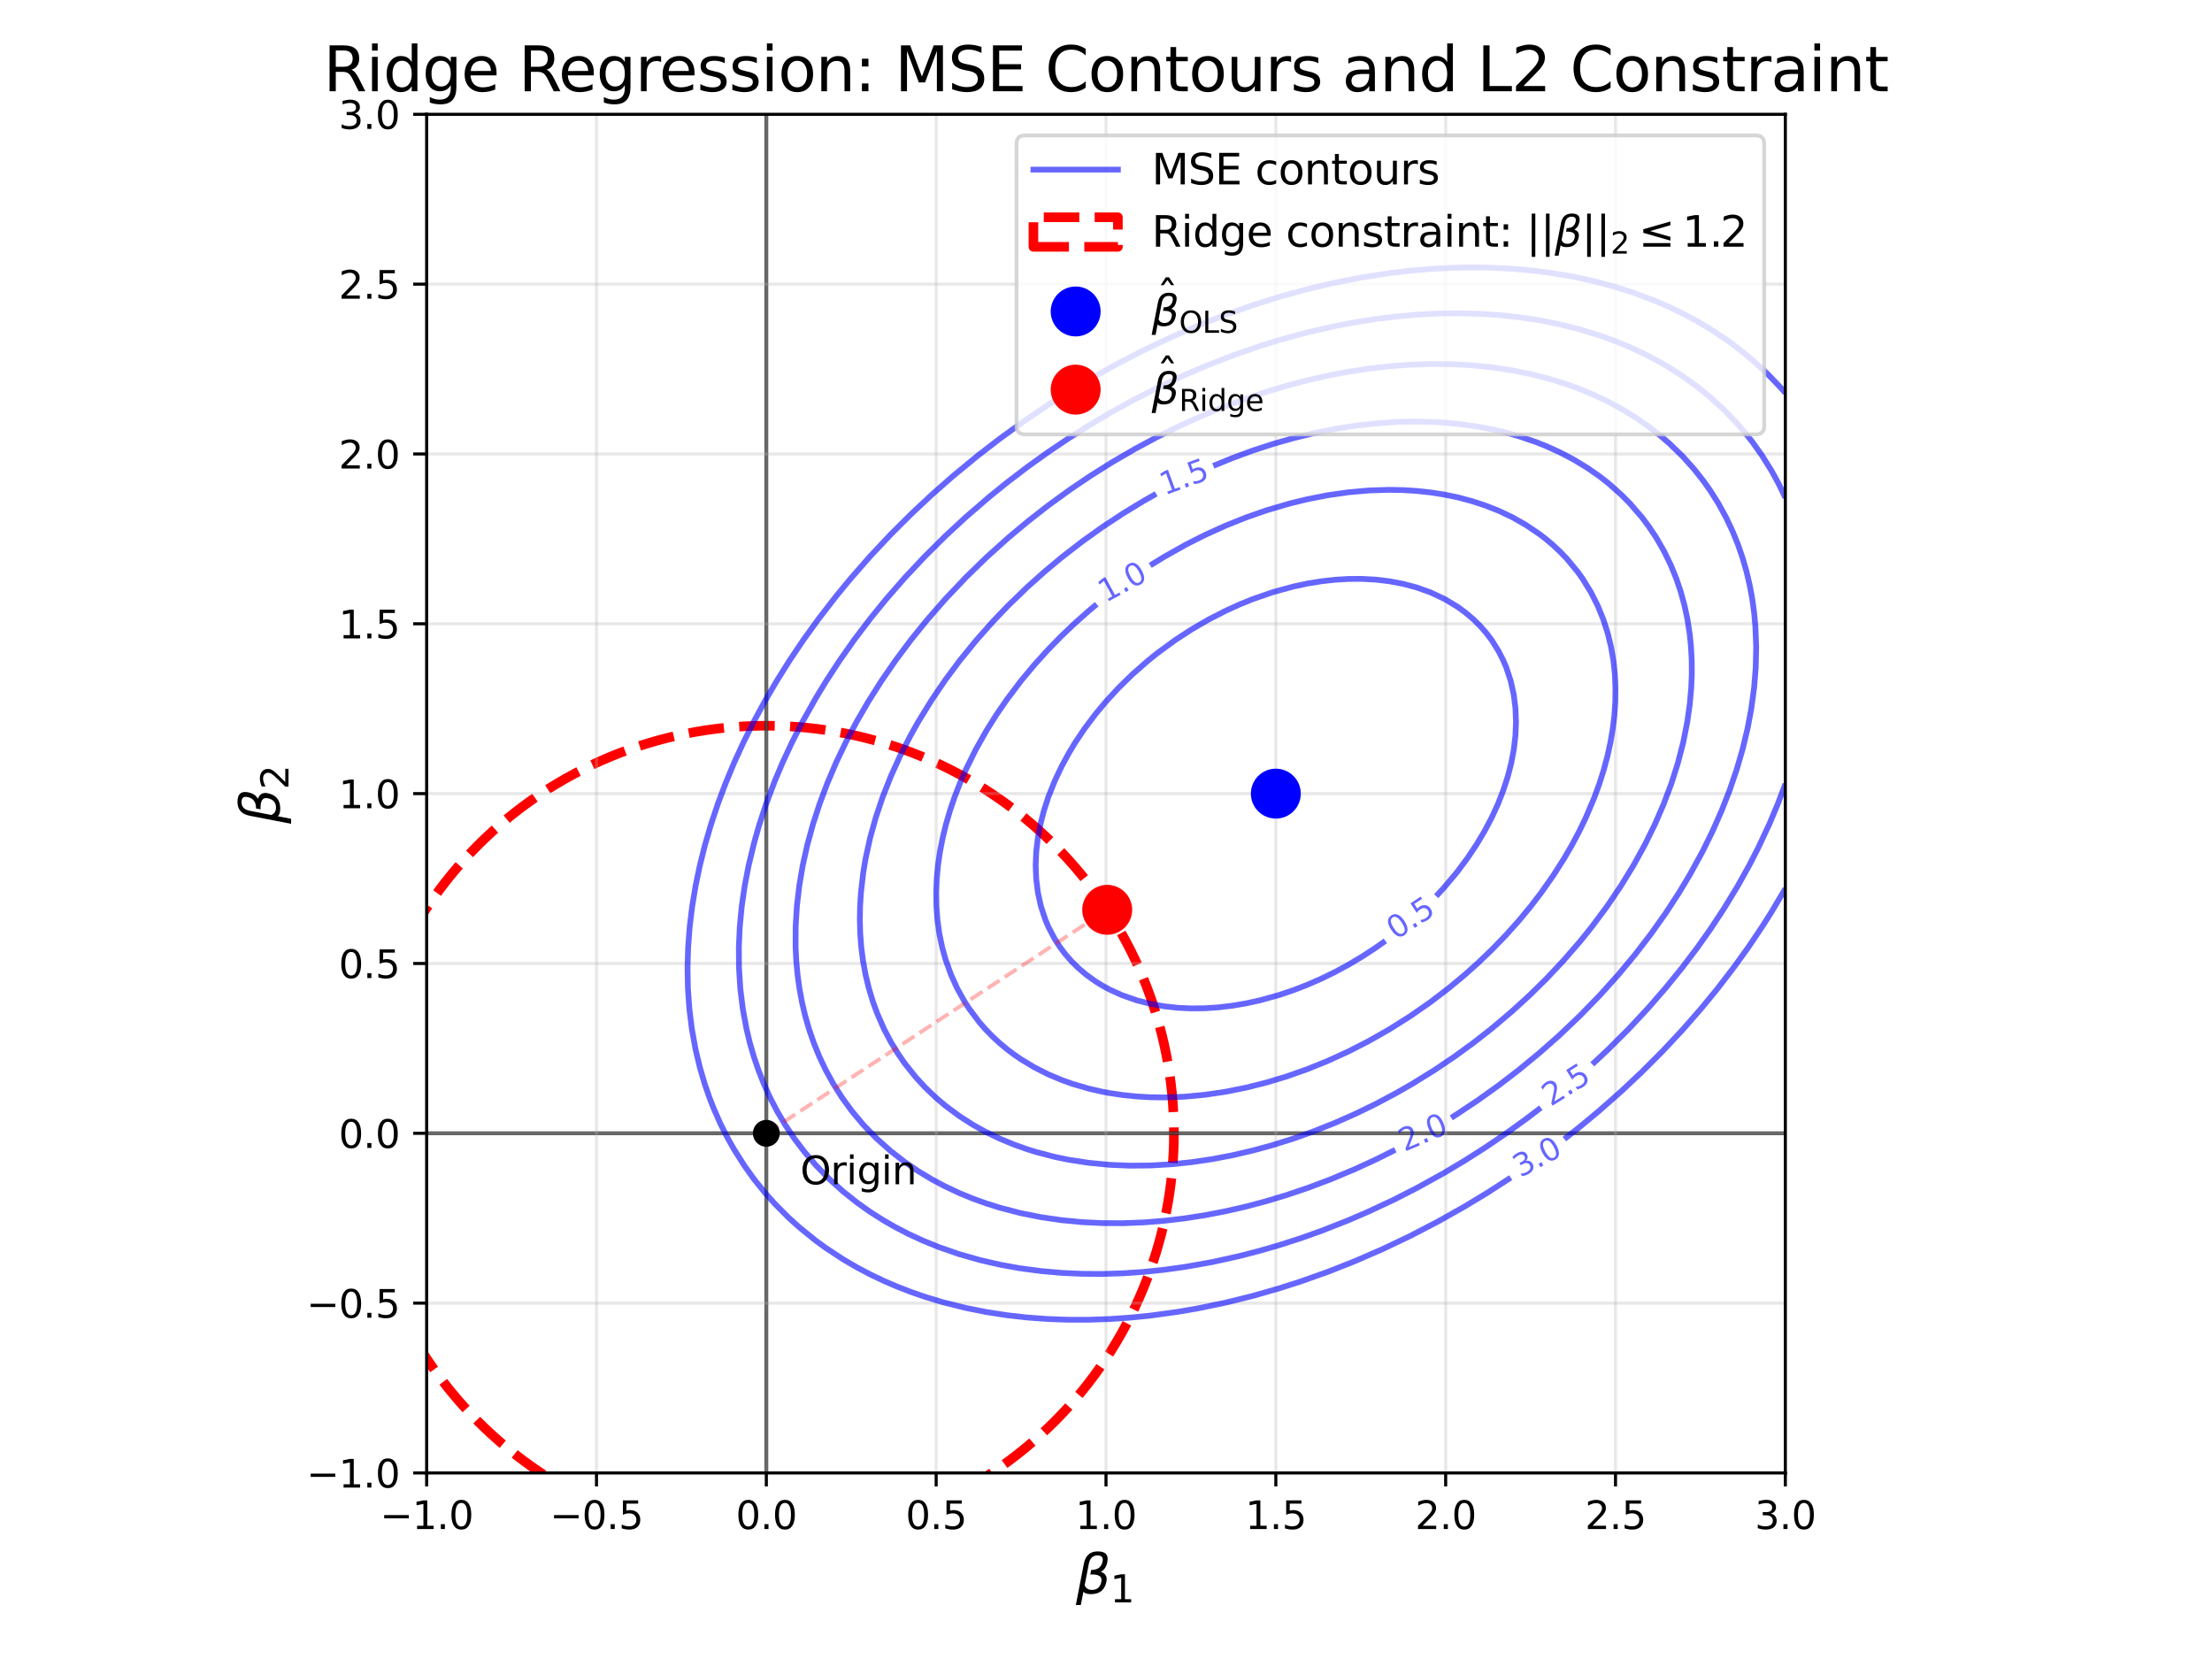 <?xml version="1.0" encoding="utf-8" standalone="no"?>
<!DOCTYPE svg PUBLIC "-//W3C//DTD SVG 1.1//EN"
  "http://www.w3.org/Graphics/SVG/1.1/DTD/svg11.dtd">
<svg xmlns:xlink="http://www.w3.org/1999/xlink" width="576pt" height="432pt" viewBox="0 0 576 432" xmlns="http://www.w3.org/2000/svg" version="1.1">
 <defs>
  <style type="text/css">*{stroke-linejoin: round; stroke-linecap: butt}</style>
 </defs>
 <g id="figure_1">
  <g id="patch_1">
   <path d="M 0 432 
L 576 432 
L 576 0 
L 0 0 
z
" style="fill: #ffffff"/>
  </g>
  <g id="axes_1">
   <g id="patch_2">
    <path d="M 111.1 383.56 
L 464.9 383.56 
L 464.9 29.76 
L 111.1 29.76 
z
" style="fill: #ffffff"/>
   </g>
   <g id="patch_3">
    <path d="M 199.55 401.25 
C 227.699 401.25 254.698 390.066 274.602 370.162 
C 294.506 350.258 305.69 323.259 305.69 295.11 
C 305.69 266.961 294.506 239.962 274.602 220.058 
C 254.698 200.154 227.699 188.97 199.55 188.97 
C 171.401 188.97 144.402 200.154 124.498 220.058 
C 104.594 239.962 93.41 266.961 93.41 295.11 
C 93.41 323.259 104.594 350.258 124.498 370.162 
C 144.402 390.066 171.401 401.25 199.55 401.25 
L 199.55 401.25 
z
" clip-path="url(#pae18992186)" style="fill: none; stroke-dasharray: 9.25,4; stroke-dashoffset: 0; stroke: #ff0000; stroke-width: 2.5; stroke-linejoin: miter"/>
   </g>
   <g id="line2d_1">
    <path d="M 111.1 295.11 
L 464.9 295.11 
" clip-path="url(#pae18992186)" style="fill: none; stroke: #000000; stroke-opacity: 0.7; stroke-linecap: square"/>
   </g>
   <g id="line2d_2">
    <path d="M 199.55 383.56 
L 199.55 29.76 
" clip-path="url(#pae18992186)" style="fill: none; stroke: #000000; stroke-opacity: 0.7; stroke-linecap: square"/>
   </g>
   <g id="matplotlib.axis_1">
    <g id="xtick_1">
     <g id="line2d_3">
      <path d="M 111.1 383.56 
L 111.1 29.76 
" clip-path="url(#pae18992186)" style="fill: none; stroke: #b0b0b0; stroke-opacity: 0.3; stroke-width: 0.8; stroke-linecap: square"/>
     </g>
     <g id="line2d_4">
      <defs>
       <path id="m8211a4b782" d="M 0 0 
L 0 3.5 
" style="stroke: #000000; stroke-width: 0.8"/>
      </defs>
      <g>
       <use xlink:href="#m8211a4b782" x="111.1" y="383.56" style="stroke: #000000; stroke-width: 0.8"/>
      </g>
     </g>
     <g id="text_1">
      <!-- −1.0 -->
      <g transform="translate(98.959 398.158) scale(0.1 -0.1)">
       <defs>
        <path id="DejaVuSans-2212" d="M 678 2272 
L 4684 2272 
L 4684 1741 
L 678 1741 
L 678 2272 
z
" transform="scale(0.016)"/>
        <path id="DejaVuSans-31" d="M 794 531 
L 1825 531 
L 1825 4091 
L 703 3866 
L 703 4441 
L 1819 4666 
L 2450 4666 
L 2450 531 
L 3481 531 
L 3481 0 
L 794 0 
L 794 531 
z
" transform="scale(0.016)"/>
        <path id="DejaVuSans-2e" d="M 684 794 
L 1344 794 
L 1344 0 
L 684 0 
L 684 794 
z
" transform="scale(0.016)"/>
        <path id="DejaVuSans-30" d="M 2034 4250 
Q 1547 4250 1301 3770 
Q 1056 3291 1056 2328 
Q 1056 1369 1301 889 
Q 1547 409 2034 409 
Q 2525 409 2770 889 
Q 3016 1369 3016 2328 
Q 3016 3291 2770 3770 
Q 2525 4250 2034 4250 
z
M 2034 4750 
Q 2819 4750 3233 4129 
Q 3647 3509 3647 2328 
Q 3647 1150 3233 529 
Q 2819 -91 2034 -91 
Q 1250 -91 836 529 
Q 422 1150 422 2328 
Q 422 3509 836 4129 
Q 1250 4750 2034 4750 
z
" transform="scale(0.016)"/>
       </defs>
       <use xlink:href="#DejaVuSans-2212"/>
       <use xlink:href="#DejaVuSans-31" x="83.789"/>
       <use xlink:href="#DejaVuSans-2e" x="147.412"/>
       <use xlink:href="#DejaVuSans-30" x="179.199"/>
      </g>
     </g>
    </g>
    <g id="xtick_2">
     <g id="line2d_5">
      <path d="M 155.325 383.56 
L 155.325 29.76 
" clip-path="url(#pae18992186)" style="fill: none; stroke: #b0b0b0; stroke-opacity: 0.3; stroke-width: 0.8; stroke-linecap: square"/>
     </g>
     <g id="line2d_6">
      <g>
       <use xlink:href="#m8211a4b782" x="155.325" y="383.56" style="stroke: #000000; stroke-width: 0.8"/>
      </g>
     </g>
     <g id="text_2">
      <!-- −0.5 -->
      <g transform="translate(143.184 398.158) scale(0.1 -0.1)">
       <defs>
        <path id="DejaVuSans-35" d="M 691 4666 
L 3169 4666 
L 3169 4134 
L 1269 4134 
L 1269 2991 
Q 1406 3038 1543 3061 
Q 1681 3084 1819 3084 
Q 2600 3084 3056 2656 
Q 3513 2228 3513 1497 
Q 3513 744 3044 326 
Q 2575 -91 1722 -91 
Q 1428 -91 1123 -41 
Q 819 9 494 109 
L 494 744 
Q 775 591 1075 516 
Q 1375 441 1709 441 
Q 2250 441 2565 725 
Q 2881 1009 2881 1497 
Q 2881 1984 2565 2268 
Q 2250 2553 1709 2553 
Q 1456 2553 1204 2497 
Q 953 2441 691 2322 
L 691 4666 
z
" transform="scale(0.016)"/>
       </defs>
       <use xlink:href="#DejaVuSans-2212"/>
       <use xlink:href="#DejaVuSans-30" x="83.789"/>
       <use xlink:href="#DejaVuSans-2e" x="147.412"/>
       <use xlink:href="#DejaVuSans-35" x="179.199"/>
      </g>
     </g>
    </g>
    <g id="xtick_3">
     <g id="line2d_7">
      <path d="M 199.55 383.56 
L 199.55 29.76 
" clip-path="url(#pae18992186)" style="fill: none; stroke: #b0b0b0; stroke-opacity: 0.3; stroke-width: 0.8; stroke-linecap: square"/>
     </g>
     <g id="line2d_8">
      <g>
       <use xlink:href="#m8211a4b782" x="199.55" y="383.56" style="stroke: #000000; stroke-width: 0.8"/>
      </g>
     </g>
     <g id="text_3">
      <!-- 0.0 -->
      <g transform="translate(191.598 398.158) scale(0.1 -0.1)">
       <use xlink:href="#DejaVuSans-30"/>
       <use xlink:href="#DejaVuSans-2e" x="63.623"/>
       <use xlink:href="#DejaVuSans-30" x="95.41"/>
      </g>
     </g>
    </g>
    <g id="xtick_4">
     <g id="line2d_9">
      <path d="M 243.775 383.56 
L 243.775 29.76 
" clip-path="url(#pae18992186)" style="fill: none; stroke: #b0b0b0; stroke-opacity: 0.3; stroke-width: 0.8; stroke-linecap: square"/>
     </g>
     <g id="line2d_10">
      <g>
       <use xlink:href="#m8211a4b782" x="243.775" y="383.56" style="stroke: #000000; stroke-width: 0.8"/>
      </g>
     </g>
     <g id="text_4">
      <!-- 0.5 -->
      <g transform="translate(235.823 398.158) scale(0.1 -0.1)">
       <use xlink:href="#DejaVuSans-30"/>
       <use xlink:href="#DejaVuSans-2e" x="63.623"/>
       <use xlink:href="#DejaVuSans-35" x="95.41"/>
      </g>
     </g>
    </g>
    <g id="xtick_5">
     <g id="line2d_11">
      <path d="M 288 383.56 
L 288 29.76 
" clip-path="url(#pae18992186)" style="fill: none; stroke: #b0b0b0; stroke-opacity: 0.3; stroke-width: 0.8; stroke-linecap: square"/>
     </g>
     <g id="line2d_12">
      <g>
       <use xlink:href="#m8211a4b782" x="288" y="383.56" style="stroke: #000000; stroke-width: 0.8"/>
      </g>
     </g>
     <g id="text_5">
      <!-- 1.0 -->
      <g transform="translate(280.048 398.158) scale(0.1 -0.1)">
       <use xlink:href="#DejaVuSans-31"/>
       <use xlink:href="#DejaVuSans-2e" x="63.623"/>
       <use xlink:href="#DejaVuSans-30" x="95.41"/>
      </g>
     </g>
    </g>
    <g id="xtick_6">
     <g id="line2d_13">
      <path d="M 332.225 383.56 
L 332.225 29.76 
" clip-path="url(#pae18992186)" style="fill: none; stroke: #b0b0b0; stroke-opacity: 0.3; stroke-width: 0.8; stroke-linecap: square"/>
     </g>
     <g id="line2d_14">
      <g>
       <use xlink:href="#m8211a4b782" x="332.225" y="383.56" style="stroke: #000000; stroke-width: 0.8"/>
      </g>
     </g>
     <g id="text_6">
      <!-- 1.5 -->
      <g transform="translate(324.273 398.158) scale(0.1 -0.1)">
       <use xlink:href="#DejaVuSans-31"/>
       <use xlink:href="#DejaVuSans-2e" x="63.623"/>
       <use xlink:href="#DejaVuSans-35" x="95.41"/>
      </g>
     </g>
    </g>
    <g id="xtick_7">
     <g id="line2d_15">
      <path d="M 376.45 383.56 
L 376.45 29.76 
" clip-path="url(#pae18992186)" style="fill: none; stroke: #b0b0b0; stroke-opacity: 0.3; stroke-width: 0.8; stroke-linecap: square"/>
     </g>
     <g id="line2d_16">
      <g>
       <use xlink:href="#m8211a4b782" x="376.45" y="383.56" style="stroke: #000000; stroke-width: 0.8"/>
      </g>
     </g>
     <g id="text_7">
      <!-- 2.0 -->
      <g transform="translate(368.498 398.158) scale(0.1 -0.1)">
       <defs>
        <path id="DejaVuSans-32" d="M 1228 531 
L 3431 531 
L 3431 0 
L 469 0 
L 469 531 
Q 828 903 1448 1529 
Q 2069 2156 2228 2338 
Q 2531 2678 2651 2914 
Q 2772 3150 2772 3378 
Q 2772 3750 2511 3984 
Q 2250 4219 1831 4219 
Q 1534 4219 1204 4116 
Q 875 4013 500 3803 
L 500 4441 
Q 881 4594 1212 4672 
Q 1544 4750 1819 4750 
Q 2544 4750 2975 4387 
Q 3406 4025 3406 3419 
Q 3406 3131 3298 2873 
Q 3191 2616 2906 2266 
Q 2828 2175 2409 1742 
Q 1991 1309 1228 531 
z
" transform="scale(0.016)"/>
       </defs>
       <use xlink:href="#DejaVuSans-32"/>
       <use xlink:href="#DejaVuSans-2e" x="63.623"/>
       <use xlink:href="#DejaVuSans-30" x="95.41"/>
      </g>
     </g>
    </g>
    <g id="xtick_8">
     <g id="line2d_17">
      <path d="M 420.675 383.56 
L 420.675 29.76 
" clip-path="url(#pae18992186)" style="fill: none; stroke: #b0b0b0; stroke-opacity: 0.3; stroke-width: 0.8; stroke-linecap: square"/>
     </g>
     <g id="line2d_18">
      <g>
       <use xlink:href="#m8211a4b782" x="420.675" y="383.56" style="stroke: #000000; stroke-width: 0.8"/>
      </g>
     </g>
     <g id="text_8">
      <!-- 2.5 -->
      <g transform="translate(412.723 398.158) scale(0.1 -0.1)">
       <use xlink:href="#DejaVuSans-32"/>
       <use xlink:href="#DejaVuSans-2e" x="63.623"/>
       <use xlink:href="#DejaVuSans-35" x="95.41"/>
      </g>
     </g>
    </g>
    <g id="xtick_9">
     <g id="line2d_19">
      <path d="M 464.9 383.56 
L 464.9 29.76 
" clip-path="url(#pae18992186)" style="fill: none; stroke: #b0b0b0; stroke-opacity: 0.3; stroke-width: 0.8; stroke-linecap: square"/>
     </g>
     <g id="line2d_20">
      <g>
       <use xlink:href="#m8211a4b782" x="464.9" y="383.56" style="stroke: #000000; stroke-width: 0.8"/>
      </g>
     </g>
     <g id="text_9">
      <!-- 3.0 -->
      <g transform="translate(456.948 398.158) scale(0.1 -0.1)">
       <defs>
        <path id="DejaVuSans-33" d="M 2597 2516 
Q 3050 2419 3304 2112 
Q 3559 1806 3559 1356 
Q 3559 666 3084 287 
Q 2609 -91 1734 -91 
Q 1441 -91 1130 -33 
Q 819 25 488 141 
L 488 750 
Q 750 597 1062 519 
Q 1375 441 1716 441 
Q 2309 441 2620 675 
Q 2931 909 2931 1356 
Q 2931 1769 2642 2001 
Q 2353 2234 1838 2234 
L 1294 2234 
L 1294 2753 
L 1863 2753 
Q 2328 2753 2575 2939 
Q 2822 3125 2822 3475 
Q 2822 3834 2567 4026 
Q 2313 4219 1838 4219 
Q 1578 4219 1281 4162 
Q 984 4106 628 3988 
L 628 4550 
Q 988 4650 1302 4700 
Q 1616 4750 1894 4750 
Q 2613 4750 3031 4423 
Q 3450 4097 3450 3541 
Q 3450 3153 3228 2886 
Q 3006 2619 2597 2516 
z
" transform="scale(0.016)"/>
       </defs>
       <use xlink:href="#DejaVuSans-33"/>
       <use xlink:href="#DejaVuSans-2e" x="63.623"/>
       <use xlink:href="#DejaVuSans-30" x="95.41"/>
      </g>
     </g>
    </g>
    <g id="text_10">
     <!-- $\beta_1$ -->
     <g transform="translate(280.16 415.018) scale(0.14 -0.14)">
      <defs>
       <path id="DejaVuSans-Oblique-3b2" d="M 872 216 
L 572 -1331 
L -6 -1331 
L 928 3478 
Q 1206 4903 2538 4903 
Q 3888 4903 3659 3700 
Q 3503 2844 2894 2531 
Q 3713 2250 3553 1416 
Q 3272 -69 1759 -66 
Q 1097 -63 872 216 
z
M 1019 966 
Q 1259 422 1875 425 
Q 2775 425 2966 1406 
Q 3138 2288 1675 2219 
L 1778 2750 
Q 2909 2731 3106 3750 
Q 3241 4438 2509 4434 
Q 1691 4434 1503 3459 
L 1019 966 
z
" transform="scale(0.016)"/>
      </defs>
      <use xlink:href="#DejaVuSans-Oblique-3b2" transform="translate(0 0.391)"/>
      <use xlink:href="#DejaVuSans-31" transform="translate(63.818 -16.016) scale(0.7)"/>
     </g>
    </g>
   </g>
   <g id="matplotlib.axis_2">
    <g id="ytick_1">
     <g id="line2d_21">
      <path d="M 111.1 383.56 
L 464.9 383.56 
" clip-path="url(#pae18992186)" style="fill: none; stroke: #b0b0b0; stroke-opacity: 0.3; stroke-width: 0.8; stroke-linecap: square"/>
     </g>
     <g id="line2d_22">
      <defs>
       <path id="m35a48d1f7e" d="M 0 0 
L -3.5 0 
" style="stroke: #000000; stroke-width: 0.8"/>
      </defs>
      <g>
       <use xlink:href="#m35a48d1f7e" x="111.1" y="383.56" style="stroke: #000000; stroke-width: 0.8"/>
      </g>
     </g>
     <g id="text_11">
      <!-- −1.0 -->
      <g transform="translate(79.817 387.359) scale(0.1 -0.1)">
       <use xlink:href="#DejaVuSans-2212"/>
       <use xlink:href="#DejaVuSans-31" x="83.789"/>
       <use xlink:href="#DejaVuSans-2e" x="147.412"/>
       <use xlink:href="#DejaVuSans-30" x="179.199"/>
      </g>
     </g>
    </g>
    <g id="ytick_2">
     <g id="line2d_23">
      <path d="M 111.1 339.335 
L 464.9 339.335 
" clip-path="url(#pae18992186)" style="fill: none; stroke: #b0b0b0; stroke-opacity: 0.3; stroke-width: 0.8; stroke-linecap: square"/>
     </g>
     <g id="line2d_24">
      <g>
       <use xlink:href="#m35a48d1f7e" x="111.1" y="339.335" style="stroke: #000000; stroke-width: 0.8"/>
      </g>
     </g>
     <g id="text_12">
      <!-- −0.5 -->
      <g transform="translate(79.817 343.134) scale(0.1 -0.1)">
       <use xlink:href="#DejaVuSans-2212"/>
       <use xlink:href="#DejaVuSans-30" x="83.789"/>
       <use xlink:href="#DejaVuSans-2e" x="147.412"/>
       <use xlink:href="#DejaVuSans-35" x="179.199"/>
      </g>
     </g>
    </g>
    <g id="ytick_3">
     <g id="line2d_25">
      <path d="M 111.1 295.11 
L 464.9 295.11 
" clip-path="url(#pae18992186)" style="fill: none; stroke: #b0b0b0; stroke-opacity: 0.3; stroke-width: 0.8; stroke-linecap: square"/>
     </g>
     <g id="line2d_26">
      <g>
       <use xlink:href="#m35a48d1f7e" x="111.1" y="295.11" style="stroke: #000000; stroke-width: 0.8"/>
      </g>
     </g>
     <g id="text_13">
      <!-- 0.0 -->
      <g transform="translate(88.197 298.909) scale(0.1 -0.1)">
       <use xlink:href="#DejaVuSans-30"/>
       <use xlink:href="#DejaVuSans-2e" x="63.623"/>
       <use xlink:href="#DejaVuSans-30" x="95.41"/>
      </g>
     </g>
    </g>
    <g id="ytick_4">
     <g id="line2d_27">
      <path d="M 111.1 250.885 
L 464.9 250.885 
" clip-path="url(#pae18992186)" style="fill: none; stroke: #b0b0b0; stroke-opacity: 0.3; stroke-width: 0.8; stroke-linecap: square"/>
     </g>
     <g id="line2d_28">
      <g>
       <use xlink:href="#m35a48d1f7e" x="111.1" y="250.885" style="stroke: #000000; stroke-width: 0.8"/>
      </g>
     </g>
     <g id="text_14">
      <!-- 0.5 -->
      <g transform="translate(88.197 254.684) scale(0.1 -0.1)">
       <use xlink:href="#DejaVuSans-30"/>
       <use xlink:href="#DejaVuSans-2e" x="63.623"/>
       <use xlink:href="#DejaVuSans-35" x="95.41"/>
      </g>
     </g>
    </g>
    <g id="ytick_5">
     <g id="line2d_29">
      <path d="M 111.1 206.66 
L 464.9 206.66 
" clip-path="url(#pae18992186)" style="fill: none; stroke: #b0b0b0; stroke-opacity: 0.3; stroke-width: 0.8; stroke-linecap: square"/>
     </g>
     <g id="line2d_30">
      <g>
       <use xlink:href="#m35a48d1f7e" x="111.1" y="206.66" style="stroke: #000000; stroke-width: 0.8"/>
      </g>
     </g>
     <g id="text_15">
      <!-- 1.0 -->
      <g transform="translate(88.197 210.459) scale(0.1 -0.1)">
       <use xlink:href="#DejaVuSans-31"/>
       <use xlink:href="#DejaVuSans-2e" x="63.623"/>
       <use xlink:href="#DejaVuSans-30" x="95.41"/>
      </g>
     </g>
    </g>
    <g id="ytick_6">
     <g id="line2d_31">
      <path d="M 111.1 162.435 
L 464.9 162.435 
" clip-path="url(#pae18992186)" style="fill: none; stroke: #b0b0b0; stroke-opacity: 0.3; stroke-width: 0.8; stroke-linecap: square"/>
     </g>
     <g id="line2d_32">
      <g>
       <use xlink:href="#m35a48d1f7e" x="111.1" y="162.435" style="stroke: #000000; stroke-width: 0.8"/>
      </g>
     </g>
     <g id="text_16">
      <!-- 1.5 -->
      <g transform="translate(88.197 166.234) scale(0.1 -0.1)">
       <use xlink:href="#DejaVuSans-31"/>
       <use xlink:href="#DejaVuSans-2e" x="63.623"/>
       <use xlink:href="#DejaVuSans-35" x="95.41"/>
      </g>
     </g>
    </g>
    <g id="ytick_7">
     <g id="line2d_33">
      <path d="M 111.1 118.21 
L 464.9 118.21 
" clip-path="url(#pae18992186)" style="fill: none; stroke: #b0b0b0; stroke-opacity: 0.3; stroke-width: 0.8; stroke-linecap: square"/>
     </g>
     <g id="line2d_34">
      <g>
       <use xlink:href="#m35a48d1f7e" x="111.1" y="118.21" style="stroke: #000000; stroke-width: 0.8"/>
      </g>
     </g>
     <g id="text_17">
      <!-- 2.0 -->
      <g transform="translate(88.197 122.009) scale(0.1 -0.1)">
       <use xlink:href="#DejaVuSans-32"/>
       <use xlink:href="#DejaVuSans-2e" x="63.623"/>
       <use xlink:href="#DejaVuSans-30" x="95.41"/>
      </g>
     </g>
    </g>
    <g id="ytick_8">
     <g id="line2d_35">
      <path d="M 111.1 73.985 
L 464.9 73.985 
" clip-path="url(#pae18992186)" style="fill: none; stroke: #b0b0b0; stroke-opacity: 0.3; stroke-width: 0.8; stroke-linecap: square"/>
     </g>
     <g id="line2d_36">
      <g>
       <use xlink:href="#m35a48d1f7e" x="111.1" y="73.985" style="stroke: #000000; stroke-width: 0.8"/>
      </g>
     </g>
     <g id="text_18">
      <!-- 2.5 -->
      <g transform="translate(88.197 77.784) scale(0.1 -0.1)">
       <use xlink:href="#DejaVuSans-32"/>
       <use xlink:href="#DejaVuSans-2e" x="63.623"/>
       <use xlink:href="#DejaVuSans-35" x="95.41"/>
      </g>
     </g>
    </g>
    <g id="ytick_9">
     <g id="line2d_37">
      <path d="M 111.1 29.76 
L 464.9 29.76 
" clip-path="url(#pae18992186)" style="fill: none; stroke: #b0b0b0; stroke-opacity: 0.3; stroke-width: 0.8; stroke-linecap: square"/>
     </g>
     <g id="line2d_38">
      <g>
       <use xlink:href="#m35a48d1f7e" x="111.1" y="29.76" style="stroke: #000000; stroke-width: 0.8"/>
      </g>
     </g>
     <g id="text_19">
      <!-- 3.0 -->
      <g transform="translate(88.197 33.559) scale(0.1 -0.1)">
       <use xlink:href="#DejaVuSans-33"/>
       <use xlink:href="#DejaVuSans-2e" x="63.623"/>
       <use xlink:href="#DejaVuSans-30" x="95.41"/>
      </g>
     </g>
    </g>
    <g id="text_20">
     <!-- $\beta_2$ -->
     <g transform="translate(72.877 214.5) rotate(-90) scale(0.14 -0.14)">
      <use xlink:href="#DejaVuSans-Oblique-3b2" transform="translate(0 0.391)"/>
      <use xlink:href="#DejaVuSans-32" transform="translate(63.818 -16.016) scale(0.7)"/>
     </g>
    </g>
   </g>
   <g id="QuadContourSet_1">
    <path d="M 360.748 244.996 
L 358.227 246.787 
L 354.671 249.108 
L 351.115 251.224 
L 347.559 253.144 
L 344.004 254.876 
L 340.448 256.428 
L 336.892 257.807 
L 333.04 259.108 
L 328.003 260.502 
L 324.447 261.279 
L 320.891 261.88 
L 317.335 262.307 
L 313.779 262.548 
L 310.224 262.591 
L 306.668 262.423 
L 303.112 262.029 
L 299.556 261.393 
L 296.001 260.482 
L 292.076 259.108 
L 288.889 257.654 
L 287.111 256.684 
L 285.261 255.552 
L 282.803 253.774 
L 280.717 251.996 
L 278.931 250.218 
L 277.387 248.44 
L 276.043 246.663 
L 274.666 244.532 
L 272.985 241.329 
L 272.238 239.551 
L 271.056 235.995 
L 270.274 232.439 
L 269.826 228.884 
L 269.686 225.328 
L 269.834 221.772 
L 270.249 218.216 
L 270.913 214.661 
L 271.83 211.105 
L 272.98 207.549 
L 274.666 203.329 
L 276.444 199.576 
L 278.222 196.291 
L 280.003 193.326 
L 282.394 189.77 
L 285.333 185.862 
L 288.011 182.658 
L 291.291 179.103 
L 294.933 175.547 
L 298.992 171.991 
L 301.334 170.106 
L 306.047 166.657 
L 310.224 163.937 
L 314.72 161.324 
L 319.113 159.071 
L 322.669 157.45 
L 326.26 155.99 
L 331.558 154.164 
L 336.892 152.711 
L 340.448 151.956 
L 344.004 151.377 
L 347.559 150.973 
L 351.115 150.756 
L 354.671 150.738 
L 358.227 150.934 
L 361.782 151.357 
L 365.338 152.024 
L 368.894 152.975 
L 372.45 154.238 
L 376.188 155.99 
L 379.561 158.021 
L 381.652 159.546 
L 383.733 161.324 
L 385.52 163.102 
L 387.066 164.88 
L 388.451 166.713 
L 390.229 169.565 
L 391.46 171.991 
L 392.216 173.769 
L 393.39 177.325 
L 394.178 180.881 
L 394.623 184.436 
L 394.761 187.992 
L 394.615 191.548 
L 394.203 195.104 
L 393.537 198.659 
L 392.62 202.215 
L 391.466 205.771 
L 390.076 209.327 
L 388.446 212.883 
L 386.57 216.438 
L 384.442 219.994 
L 382.055 223.55 
L 379.4 227.106 
L 376.006 231.153 
L 373.977 233.36 
L 373.977 233.36 
" clip-path="url(#pae18992186)" style="fill: none; stroke: #0000ff; stroke-opacity: 0.6; stroke-width: 1.5"/>
    <path d="M 287.111 284.297 
L 283.555 283.488 
L 279.219 282.22 
L 276.444 281.227 
L 272.888 279.724 
L 269.332 277.925 
L 265.776 275.777 
L 263.998 274.551 
L 262.221 273.213 
L 260.232 271.553 
L 258.322 269.775 
L 256.601 267.997 
L 255.046 266.219 
L 252.376 262.664 
L 251.221 260.886 
L 249.237 257.33 
L 247.623 253.774 
L 246.22 249.848 
L 245.34 246.663 
L 244.602 243.107 
L 244.111 239.551 
L 243.843 235.995 
L 243.784 232.439 
L 243.924 228.884 
L 244.253 225.328 
L 244.769 221.772 
L 245.464 218.216 
L 246.327 214.661 
L 247.368 211.105 
L 248.575 207.549 
L 249.948 203.993 
L 251.553 200.304 
L 254.131 195.104 
L 256.887 190.221 
L 259.401 186.214 
L 262.221 182.115 
L 265.84 177.325 
L 269.332 173.131 
L 272.888 169.198 
L 276.444 165.561 
L 279.999 162.184 
L 283.555 159.034 
L 285.584 157.333 
M 299.508 147.234 
L 303.112 145.021 
L 308.905 141.767 
L 313.779 139.308 
L 319.113 136.892 
L 324.447 134.754 
L 329.828 132.878 
L 335.889 131.1 
L 340.448 129.992 
L 345.781 128.948 
L 351.115 128.188 
L 356.449 127.715 
L 361.782 127.548 
L 365.338 127.618 
L 368.894 127.84 
L 372.45 128.222 
L 376.006 128.772 
L 379.561 129.503 
L 383.117 130.442 
L 386.673 131.596 
L 390.229 132.995 
L 393.784 134.676 
L 397.34 136.689 
L 400.896 139.094 
L 402.674 140.467 
L 404.452 141.975 
L 406.23 143.642 
L 408.008 145.496 
L 410.802 148.879 
L 412.075 150.656 
L 414.27 154.212 
L 416.062 157.768 
L 417.508 161.324 
L 418.675 164.97 
L 419.508 168.435 
L 420.122 171.991 
L 420.504 175.547 
L 420.665 179.103 
L 420.623 182.658 
L 420.387 186.214 
L 419.96 189.77 
L 419.355 193.326 
L 418.578 196.882 
L 417.622 200.437 
L 416.501 203.993 
L 415.119 207.783 
L 412.956 212.883 
L 411.243 216.438 
L 409.355 219.994 
L 407.292 223.55 
L 404.452 228.003 
L 401.332 232.439 
L 398.606 235.995 
L 395.562 239.68 
L 392.007 243.648 
L 388.451 247.319 
L 384.895 250.728 
L 381.339 253.907 
L 377.211 257.33 
L 372.45 260.968 
L 367.116 264.676 
L 361.782 268.037 
L 356.449 271.068 
L 351.115 273.799 
L 345.781 276.237 
L 340.448 278.397 
L 335.114 280.281 
L 329.78 281.891 
L 324.447 283.229 
L 319.113 284.296 
L 313.779 285.079 
L 308.446 285.577 
L 303.112 285.77 
L 299.556 285.719 
L 296.001 285.517 
L 292.445 285.155 
L 288.889 284.626 
L 287.111 284.297 
L 287.111 284.297 
" clip-path="url(#pae18992186)" style="fill: none; stroke: #0000ff; stroke-opacity: 0.6; stroke-width: 1.5"/>
    <path d="M 315.938 121.31 
L 320.891 119.286 
L 326.225 117.324 
L 331.558 115.586 
L 336.892 114.07 
L 342.226 112.774 
L 348.469 111.543 
L 352.893 110.861 
L 358.227 110.252 
L 363.56 109.883 
L 368.894 109.768 
L 374.228 109.922 
L 379.561 110.36 
L 384.895 111.099 
L 388.451 111.773 
L 392.007 112.609 
L 395.562 113.61 
L 399.933 115.099 
L 402.674 116.19 
L 406.23 117.805 
L 409.785 119.673 
L 413.341 121.83 
L 416.445 123.988 
L 418.732 125.766 
L 422.231 128.869 
L 424.439 131.1 
L 427.514 134.655 
L 429.342 137.094 
L 431.277 139.989 
L 433.321 143.545 
L 435.052 147.101 
L 436.505 150.656 
L 437.699 154.212 
L 438.664 157.768 
L 439.415 161.324 
L 440.01 165.214 
L 440.333 168.435 
L 440.519 171.991 
L 440.538 175.547 
L 440.395 179.103 
L 440.01 183.42 
L 439.363 187.992 
L 438.307 193.326 
L 436.927 198.659 
L 435.236 203.993 
L 433.237 209.327 
L 430.928 214.661 
L 428.303 219.994 
L 425.363 225.328 
L 422.096 230.662 
L 418.486 235.995 
L 414.517 241.329 
L 411.563 245.008 
L 407.046 250.218 
L 402.674 254.861 
L 398.362 259.108 
L 393.784 263.296 
L 388.451 267.812 
L 383.67 271.553 
L 378.782 275.109 
L 373.505 278.665 
L 367.768 282.22 
L 363.56 284.632 
L 358.06 287.554 
L 352.893 290.058 
L 347.559 292.417 
L 341.912 294.666 
L 336.892 296.454 
L 331.267 298.221 
L 326.225 299.596 
L 320.891 300.834 
L 315.557 301.852 
L 310.224 302.633 
L 304.89 303.183 
L 299.556 303.49 
L 294.223 303.539 
L 288.889 303.316 
L 283.555 302.804 
L 278.222 301.987 
L 274.666 301.252 
L 269.852 299.999 
L 267.554 299.285 
L 263.998 298.027 
L 260.192 296.443 
L 256.534 294.666 
L 253.331 292.88 
L 249.775 290.596 
L 246.22 287.955 
L 243.648 285.776 
L 240.886 283.13 
L 238.414 280.442 
L 235.579 276.887 
L 233.774 274.267 
L 231.996 271.357 
L 230.219 267.989 
L 228.441 263.944 
L 227.32 260.886 
L 226.241 257.33 
L 225.385 253.774 
L 224.732 250.218 
L 224.278 246.663 
L 224.003 243.107 
L 223.901 239.551 
L 223.965 235.995 
L 224.187 232.439 
L 224.803 227.106 
L 225.404 223.55 
L 226.567 218.216 
L 228.051 212.883 
L 229.845 207.549 
L 231.996 202.098 
L 234.363 196.882 
L 237.089 191.548 
L 239.108 187.952 
L 242.664 182.184 
L 246.22 176.968 
L 249.93 171.991 
L 254.28 166.657 
L 258.665 161.724 
L 262.453 157.768 
L 267.554 152.836 
L 271.977 148.879 
L 276.444 145.148 
L 281.777 141.022 
L 287.111 137.212 
L 292.445 133.697 
L 297.778 130.457 
L 301.066 128.591 
L 301.066 128.591 
" clip-path="url(#pae18992186)" style="fill: none; stroke: #0000ff; stroke-opacity: 0.6; stroke-width: 1.5"/>
    <path d="M 363.334 299.411 
L 358.227 301.956 
L 352.893 304.407 
L 346.439 307.111 
L 340.448 309.363 
L 335.114 311.162 
L 329.78 312.771 
L 324.312 314.222 
L 319.113 315.41 
L 313.779 316.439 
L 308.446 317.269 
L 303.112 317.899 
L 297.778 318.316 
L 292.445 318.519 
L 287.111 318.497 
L 281.777 318.24 
L 276.444 317.734 
L 271.11 316.954 
L 265.776 315.892 
L 260.443 314.51 
L 256.887 313.396 
L 253.331 312.118 
L 249.775 310.658 
L 246.01 308.889 
L 242.664 307.109 
L 239.108 304.969 
L 235.552 302.543 
L 231.996 299.787 
L 228.246 296.443 
L 224.803 292.888 
L 221.827 289.332 
L 219.237 285.776 
L 216.988 282.22 
L 215.034 278.665 
L 213.347 275.109 
L 211.9 271.553 
L 210.662 267.97 
L 209.652 264.441 
L 208.816 260.886 
L 208.164 257.33 
L 207.677 253.774 
L 207.349 250.218 
L 207.173 246.663 
L 207.184 241.329 
L 207.508 235.995 
L 208.13 230.662 
L 209.036 225.328 
L 210.226 219.994 
L 211.689 214.661 
L 213.421 209.327 
L 215.42 203.993 
L 217.773 198.469 
L 220.227 193.326 
L 223.107 187.866 
L 226.131 182.658 
L 229.511 177.325 
L 233.188 171.991 
L 237.33 166.46 
L 241.497 161.324 
L 246.22 155.929 
L 251.553 150.313 
L 256.887 145.124 
L 262.597 139.989 
L 267.554 135.844 
L 272.888 131.678 
L 278.574 127.544 
L 283.83 123.988 
L 289.478 120.432 
L 295.586 116.877 
L 301.334 113.794 
L 306.668 111.153 
L 312.002 108.717 
L 318.011 106.209 
L 324.447 103.801 
L 329.78 102.017 
L 335.114 100.424 
L 340.448 99.021 
L 345.781 97.817 
L 351.115 96.805 
L 356.449 95.991 
L 361.782 95.379 
L 367.116 94.979 
L 372.45 94.794 
L 377.783 94.835 
L 383.117 95.113 
L 388.451 95.641 
L 393.784 96.443 
L 399.118 97.531 
L 404.452 98.939 
L 408.008 100.075 
L 411.563 101.376 
L 415.119 102.86 
L 418.675 104.549 
L 422.231 106.466 
L 425.786 108.639 
L 429.342 111.101 
L 432.194 113.321 
L 434.676 115.456 
L 438.232 118.909 
L 441.186 122.21 
L 443.565 125.227 
L 445.343 127.736 
L 447.464 131.1 
L 449.416 134.655 
L 451.104 138.211 
L 452.553 141.767 
L 453.777 145.323 
L 454.799 148.879 
L 455.632 152.434 
L 456.287 155.99 
L 456.772 159.546 
L 457.099 163.102 
L 457.307 168.435 
L 457.19 173.769 
L 456.766 179.103 
L 456.011 184.678 
L 455.046 189.77 
L 453.767 195.104 
L 452.216 200.437 
L 450.394 205.771 
L 448.303 211.105 
L 445.945 216.438 
L 443.318 221.772 
L 440.01 227.804 
L 437.225 232.439 
L 433.747 237.773 
L 429.967 243.107 
L 425.786 248.548 
L 421.437 253.774 
L 416.646 259.108 
L 411.465 264.441 
L 405.854 269.775 
L 400.896 274.151 
L 395.415 278.665 
L 390.229 282.639 
L 384.895 286.456 
L 379.561 290.017 
L 377.898 291.08 
L 377.898 291.08 
" clip-path="url(#pae18992186)" style="fill: none; stroke: #0000ff; stroke-opacity: 0.6; stroke-width: 1.5"/>
    <path d="M 464.9 204.119 
L 462.944 209.327 
L 460.703 214.661 
L 457.788 220.873 
L 455.497 225.328 
L 452.455 230.784 
L 448.899 236.625 
L 445.343 242.013 
L 441.787 247.025 
L 438.015 251.996 
L 433.678 257.33 
L 429.03 262.664 
L 424.009 268.037 
L 418.675 273.355 
L 414.632 277.144 
M 401.229 288.452 
L 397.34 291.412 
L 392.007 295.254 
L 386.673 298.866 
L 381.339 302.258 
L 376.006 305.443 
L 368.894 309.375 
L 362.863 312.444 
L 356.449 315.45 
L 351.057 317.778 
L 344.004 320.546 
L 338.67 322.439 
L 333.336 324.161 
L 328.003 325.711 
L 322.669 327.09 
L 315.557 328.66 
L 308.446 329.917 
L 303.112 330.651 
L 297.778 331.201 
L 292.445 331.565 
L 287.111 331.734 
L 281.777 331.7 
L 276.444 331.453 
L 271.11 330.985 
L 265.399 330.223 
L 260.443 329.325 
L 255.109 328.099 
L 249.775 326.578 
L 244.442 324.729 
L 240.458 323.112 
L 236.601 321.334 
L 233.162 319.556 
L 230.056 317.778 
L 226.663 315.622 
L 223.107 313.098 
L 219.551 310.264 
L 215.995 307.064 
L 212.44 303.414 
L 209.517 299.999 
L 206.823 296.443 
L 204.449 292.888 
L 202.353 289.332 
L 200.51 285.776 
L 198.897 282.22 
L 197.494 278.665 
L 196.283 275.109 
L 195.259 271.553 
L 194.402 267.997 
L 193.418 262.664 
L 192.767 257.33 
L 192.434 251.996 
L 192.395 246.663 
L 192.637 241.329 
L 193.15 235.995 
L 193.925 230.662 
L 194.951 225.328 
L 196.439 219.203 
L 197.746 214.661 
L 199.507 209.327 
L 201.772 203.333 
L 203.746 198.659 
L 206.229 193.326 
L 208.951 187.992 
L 212.44 181.782 
L 215.153 177.325 
L 218.64 171.991 
L 222.397 166.657 
L 226.663 161.035 
L 230.772 155.99 
L 235.552 150.51 
L 240.886 144.829 
L 246.22 139.542 
L 251.553 134.602 
L 257.68 129.322 
L 262.221 125.647 
L 267.554 121.58 
L 272.888 117.756 
L 278.222 114.164 
L 283.555 110.789 
L 288.889 107.622 
L 294.641 104.431 
L 301.584 100.876 
L 308.446 97.671 
L 313.779 95.383 
L 320.891 92.61 
L 327.795 90.208 
L 333.541 88.43 
L 340.448 86.557 
L 347.559 84.929 
L 352.893 83.916 
L 358.227 83.073 
L 363.56 82.418 
L 368.894 81.944 
L 374.228 81.661 
L 379.561 81.575 
L 384.895 81.697 
L 390.229 82.035 
L 395.562 82.599 
L 400.896 83.404 
L 406.23 84.471 
L 411.563 85.819 
L 416.897 87.474 
L 420.453 88.762 
L 424.009 90.213 
L 427.852 91.986 
L 431.292 93.764 
L 434.676 95.713 
L 438.232 97.999 
L 442.203 100.876 
L 445.343 103.437 
L 448.899 106.69 
L 451.879 109.765 
L 454.233 112.466 
L 456.323 115.099 
L 458.85 118.654 
L 461.344 122.659 
L 463.122 125.904 
L 464.9 129.598 
L 464.9 129.598 
" clip-path="url(#pae18992186)" style="fill: none; stroke: #0000ff; stroke-opacity: 0.6; stroke-width: 1.5"/>
    <path d="M 464.9 231.396 
L 461.344 237.396 
L 458.851 241.329 
L 455.26 246.663 
L 451.418 251.996 
L 447.121 257.577 
L 442.942 262.664 
L 438.232 268.052 
L 432.898 273.759 
L 427.564 279.101 
L 422.231 284.118 
L 416.318 289.332 
L 411.563 293.286 
L 407.362 296.612 
M 393.407 306.649 
L 387.183 310.667 
L 381.302 314.222 
L 374.228 318.199 
L 367.116 321.886 
L 360.005 325.273 
L 352.704 328.445 
L 345.781 331.172 
L 338.67 333.7 
L 332.853 335.557 
L 326.225 337.449 
L 319.113 339.208 
L 312.002 340.685 
L 306.668 341.604 
L 299.556 342.579 
L 294.223 343.112 
L 288.889 343.474 
L 283.555 343.659 
L 278.222 343.66 
L 272.888 343.471 
L 267.554 343.082 
L 262.221 342.483 
L 256.887 341.659 
L 251.553 340.601 
L 245.589 339.113 
L 240.886 337.695 
L 237.33 336.467 
L 233.774 335.097 
L 230.219 333.573 
L 226.663 331.88 
L 223.107 330.003 
L 219.551 327.923 
L 214.937 324.89 
L 212.44 323.071 
L 208.1 319.556 
L 205.328 317.048 
L 201.772 313.474 
L 199.262 310.667 
L 196.394 307.111 
L 193.843 303.555 
L 191.105 299.231 
L 189.327 296.062 
L 187.549 292.516 
L 185.771 288.471 
L 184.722 285.776 
L 183.493 282.22 
L 182.216 277.856 
L 181.137 273.331 
L 180.167 267.997 
L 179.506 262.664 
L 179.131 257.33 
L 179.029 251.996 
L 179.188 246.663 
L 179.597 241.329 
L 180.246 235.995 
L 181.133 230.662 
L 182.245 225.328 
L 183.586 219.994 
L 185.148 214.661 
L 186.929 209.327 
L 188.929 203.993 
L 191.146 198.659 
L 193.588 193.326 
L 196.439 187.626 
L 199.134 182.658 
L 202.249 177.325 
L 205.598 171.991 
L 209.189 166.657 
L 213.032 161.324 
L 217.773 155.19 
L 221.507 150.656 
L 226.663 144.78 
L 231.996 139.104 
L 237.33 133.79 
L 242.664 128.799 
L 248.13 123.988 
L 254.606 118.654 
L 260.443 114.157 
L 266.514 109.765 
L 272.888 105.452 
L 278.222 102.061 
L 283.555 98.861 
L 290.667 94.882 
L 297.778 91.214 
L 304.89 87.846 
L 312.002 84.769 
L 319.113 81.982 
L 326.225 79.471 
L 333.336 77.244 
L 340.448 75.294 
L 347.559 73.622 
L 354.671 72.232 
L 361.782 71.132 
L 367.116 70.498 
L 372.45 70.036 
L 377.783 69.747 
L 383.117 69.638 
L 388.451 69.715 
L 393.784 69.987 
L 399.118 70.461 
L 404.452 71.153 
L 409.785 72.071 
L 415.119 73.236 
L 420.453 74.662 
L 425.786 76.375 
L 431.12 78.406 
L 434.676 79.951 
L 438.232 81.666 
L 441.787 83.567 
L 445.343 85.672 
L 449.513 88.43 
L 452.455 90.59 
L 456.352 93.764 
L 460.211 97.32 
L 463.627 100.876 
L 464.9 102.317 
L 464.9 102.317 
" clip-path="url(#pae18992186)" style="fill: none; stroke: #0000ff; stroke-opacity: 0.6; stroke-width: 1.5"/>
   </g>
   <g id="line2d_39"/>
   <g id="line2d_40">
    <path d="M 199.55 295.11 
L 288.314 236.914 
" clip-path="url(#pae18992186)" style="fill: none; stroke-dasharray: 3.7,1.6; stroke-dashoffset: 0; stroke: #ff0000; stroke-opacity: 0.3"/>
   </g>
   <g id="patch_4">
    <path d="M 111.1 383.56 
L 111.1 29.76 
" style="fill: none; stroke: #000000; stroke-width: 0.8; stroke-linejoin: miter; stroke-linecap: square"/>
   </g>
   <g id="patch_5">
    <path d="M 464.9 383.56 
L 464.9 29.76 
" style="fill: none; stroke: #000000; stroke-width: 0.8; stroke-linejoin: miter; stroke-linecap: square"/>
   </g>
   <g id="patch_6">
    <path d="M 111.1 383.56 
L 464.9 383.56 
" style="fill: none; stroke: #000000; stroke-width: 0.8; stroke-linejoin: miter; stroke-linecap: square"/>
   </g>
   <g id="patch_7">
    <path d="M 111.1 29.76 
L 464.9 29.76 
" style="fill: none; stroke: #000000; stroke-width: 0.8; stroke-linejoin: miter; stroke-linecap: square"/>
   </g>
   <g id="text_21">
    <!-- Origin -->
    <g transform="translate(208.395 308.377) scale(0.1 -0.1)">
     <defs>
      <path id="DejaVuSans-4f" d="M 2522 4238 
Q 1834 4238 1429 3725 
Q 1025 3213 1025 2328 
Q 1025 1447 1429 934 
Q 1834 422 2522 422 
Q 3209 422 3611 934 
Q 4013 1447 4013 2328 
Q 4013 3213 3611 3725 
Q 3209 4238 2522 4238 
z
M 2522 4750 
Q 3503 4750 4090 4092 
Q 4678 3434 4678 2328 
Q 4678 1225 4090 567 
Q 3503 -91 2522 -91 
Q 1538 -91 948 565 
Q 359 1222 359 2328 
Q 359 3434 948 4092 
Q 1538 4750 2522 4750 
z
" transform="scale(0.016)"/>
      <path id="DejaVuSans-72" d="M 2631 2963 
Q 2534 3019 2420 3045 
Q 2306 3072 2169 3072 
Q 1681 3072 1420 2755 
Q 1159 2438 1159 1844 
L 1159 0 
L 581 0 
L 581 3500 
L 1159 3500 
L 1159 2956 
Q 1341 3275 1631 3429 
Q 1922 3584 2338 3584 
Q 2397 3584 2469 3576 
Q 2541 3569 2628 3553 
L 2631 2963 
z
" transform="scale(0.016)"/>
      <path id="DejaVuSans-69" d="M 603 3500 
L 1178 3500 
L 1178 0 
L 603 0 
L 603 3500 
z
M 603 4863 
L 1178 4863 
L 1178 4134 
L 603 4134 
L 603 4863 
z
" transform="scale(0.016)"/>
      <path id="DejaVuSans-67" d="M 2906 1791 
Q 2906 2416 2648 2759 
Q 2391 3103 1925 3103 
Q 1463 3103 1205 2759 
Q 947 2416 947 1791 
Q 947 1169 1205 825 
Q 1463 481 1925 481 
Q 2391 481 2648 825 
Q 2906 1169 2906 1791 
z
M 3481 434 
Q 3481 -459 3084 -895 
Q 2688 -1331 1869 -1331 
Q 1566 -1331 1297 -1286 
Q 1028 -1241 775 -1147 
L 775 -588 
Q 1028 -725 1275 -790 
Q 1522 -856 1778 -856 
Q 2344 -856 2625 -561 
Q 2906 -266 2906 331 
L 2906 616 
Q 2728 306 2450 153 
Q 2172 0 1784 0 
Q 1141 0 747 490 
Q 353 981 353 1791 
Q 353 2603 747 3093 
Q 1141 3584 1784 3584 
Q 2172 3584 2450 3431 
Q 2728 3278 2906 2969 
L 2906 3500 
L 3481 3500 
L 3481 434 
z
" transform="scale(0.016)"/>
      <path id="DejaVuSans-6e" d="M 3513 2113 
L 3513 0 
L 2938 0 
L 2938 2094 
Q 2938 2591 2744 2837 
Q 2550 3084 2163 3084 
Q 1697 3084 1428 2787 
Q 1159 2491 1159 1978 
L 1159 0 
L 581 0 
L 581 3500 
L 1159 3500 
L 1159 2956 
Q 1366 3272 1645 3428 
Q 1925 3584 2291 3584 
Q 2894 3584 3203 3211 
Q 3513 2838 3513 2113 
z
" transform="scale(0.016)"/>
     </defs>
     <use xlink:href="#DejaVuSans-4f"/>
     <use xlink:href="#DejaVuSans-72" x="78.711"/>
     <use xlink:href="#DejaVuSans-69" x="119.824"/>
     <use xlink:href="#DejaVuSans-67" x="147.607"/>
     <use xlink:href="#DejaVuSans-69" x="211.084"/>
     <use xlink:href="#DejaVuSans-6e" x="238.867"/>
    </g>
   </g>
   <g id="text_22">
    <!-- Ridge Regression: MSE Contours and L2 Constraint -->
    <g transform="translate(84.216 23.76) scale(0.16 -0.16)">
     <defs>
      <path id="DejaVuSans-52" d="M 2841 2188 
Q 3044 2119 3236 1894 
Q 3428 1669 3622 1275 
L 4263 0 
L 3584 0 
L 2988 1197 
Q 2756 1666 2539 1819 
Q 2322 1972 1947 1972 
L 1259 1972 
L 1259 0 
L 628 0 
L 628 4666 
L 2053 4666 
Q 2853 4666 3247 4331 
Q 3641 3997 3641 3322 
Q 3641 2881 3436 2590 
Q 3231 2300 2841 2188 
z
M 1259 4147 
L 1259 2491 
L 2053 2491 
Q 2509 2491 2742 2702 
Q 2975 2913 2975 3322 
Q 2975 3731 2742 3939 
Q 2509 4147 2053 4147 
L 1259 4147 
z
" transform="scale(0.016)"/>
      <path id="DejaVuSans-64" d="M 2906 2969 
L 2906 4863 
L 3481 4863 
L 3481 0 
L 2906 0 
L 2906 525 
Q 2725 213 2448 61 
Q 2172 -91 1784 -91 
Q 1150 -91 751 415 
Q 353 922 353 1747 
Q 353 2572 751 3078 
Q 1150 3584 1784 3584 
Q 2172 3584 2448 3432 
Q 2725 3281 2906 2969 
z
M 947 1747 
Q 947 1113 1208 752 
Q 1469 391 1925 391 
Q 2381 391 2643 752 
Q 2906 1113 2906 1747 
Q 2906 2381 2643 2742 
Q 2381 3103 1925 3103 
Q 1469 3103 1208 2742 
Q 947 2381 947 1747 
z
" transform="scale(0.016)"/>
      <path id="DejaVuSans-65" d="M 3597 1894 
L 3597 1613 
L 953 1613 
Q 991 1019 1311 708 
Q 1631 397 2203 397 
Q 2534 397 2845 478 
Q 3156 559 3463 722 
L 3463 178 
Q 3153 47 2828 -22 
Q 2503 -91 2169 -91 
Q 1331 -91 842 396 
Q 353 884 353 1716 
Q 353 2575 817 3079 
Q 1281 3584 2069 3584 
Q 2775 3584 3186 3129 
Q 3597 2675 3597 1894 
z
M 3022 2063 
Q 3016 2534 2758 2815 
Q 2500 3097 2075 3097 
Q 1594 3097 1305 2825 
Q 1016 2553 972 2059 
L 3022 2063 
z
" transform="scale(0.016)"/>
      <path id="DejaVuSans-20" transform="scale(0.016)"/>
      <path id="DejaVuSans-73" d="M 2834 3397 
L 2834 2853 
Q 2591 2978 2328 3040 
Q 2066 3103 1784 3103 
Q 1356 3103 1142 2972 
Q 928 2841 928 2578 
Q 928 2378 1081 2264 
Q 1234 2150 1697 2047 
L 1894 2003 
Q 2506 1872 2764 1633 
Q 3022 1394 3022 966 
Q 3022 478 2636 193 
Q 2250 -91 1575 -91 
Q 1294 -91 989 -36 
Q 684 19 347 128 
L 347 722 
Q 666 556 975 473 
Q 1284 391 1588 391 
Q 1994 391 2212 530 
Q 2431 669 2431 922 
Q 2431 1156 2273 1281 
Q 2116 1406 1581 1522 
L 1381 1569 
Q 847 1681 609 1914 
Q 372 2147 372 2553 
Q 372 3047 722 3315 
Q 1072 3584 1716 3584 
Q 2034 3584 2315 3537 
Q 2597 3491 2834 3397 
z
" transform="scale(0.016)"/>
      <path id="DejaVuSans-6f" d="M 1959 3097 
Q 1497 3097 1228 2736 
Q 959 2375 959 1747 
Q 959 1119 1226 758 
Q 1494 397 1959 397 
Q 2419 397 2687 759 
Q 2956 1122 2956 1747 
Q 2956 2369 2687 2733 
Q 2419 3097 1959 3097 
z
M 1959 3584 
Q 2709 3584 3137 3096 
Q 3566 2609 3566 1747 
Q 3566 888 3137 398 
Q 2709 -91 1959 -91 
Q 1206 -91 779 398 
Q 353 888 353 1747 
Q 353 2609 779 3096 
Q 1206 3584 1959 3584 
z
" transform="scale(0.016)"/>
      <path id="DejaVuSans-3a" d="M 750 794 
L 1409 794 
L 1409 0 
L 750 0 
L 750 794 
z
M 750 3309 
L 1409 3309 
L 1409 2516 
L 750 2516 
L 750 3309 
z
" transform="scale(0.016)"/>
      <path id="DejaVuSans-4d" d="M 628 4666 
L 1569 4666 
L 2759 1491 
L 3956 4666 
L 4897 4666 
L 4897 0 
L 4281 0 
L 4281 4097 
L 3078 897 
L 2444 897 
L 1241 4097 
L 1241 0 
L 628 0 
L 628 4666 
z
" transform="scale(0.016)"/>
      <path id="DejaVuSans-53" d="M 3425 4513 
L 3425 3897 
Q 3066 4069 2747 4153 
Q 2428 4238 2131 4238 
Q 1616 4238 1336 4038 
Q 1056 3838 1056 3469 
Q 1056 3159 1242 3001 
Q 1428 2844 1947 2747 
L 2328 2669 
Q 3034 2534 3370 2195 
Q 3706 1856 3706 1288 
Q 3706 609 3251 259 
Q 2797 -91 1919 -91 
Q 1588 -91 1214 -16 
Q 841 59 441 206 
L 441 856 
Q 825 641 1194 531 
Q 1563 422 1919 422 
Q 2459 422 2753 634 
Q 3047 847 3047 1241 
Q 3047 1584 2836 1778 
Q 2625 1972 2144 2069 
L 1759 2144 
Q 1053 2284 737 2584 
Q 422 2884 422 3419 
Q 422 4038 858 4394 
Q 1294 4750 2059 4750 
Q 2388 4750 2728 4690 
Q 3069 4631 3425 4513 
z
" transform="scale(0.016)"/>
      <path id="DejaVuSans-45" d="M 628 4666 
L 3578 4666 
L 3578 4134 
L 1259 4134 
L 1259 2753 
L 3481 2753 
L 3481 2222 
L 1259 2222 
L 1259 531 
L 3634 531 
L 3634 0 
L 628 0 
L 628 4666 
z
" transform="scale(0.016)"/>
      <path id="DejaVuSans-43" d="M 4122 4306 
L 4122 3641 
Q 3803 3938 3442 4084 
Q 3081 4231 2675 4231 
Q 1875 4231 1450 3742 
Q 1025 3253 1025 2328 
Q 1025 1406 1450 917 
Q 1875 428 2675 428 
Q 3081 428 3442 575 
Q 3803 722 4122 1019 
L 4122 359 
Q 3791 134 3420 21 
Q 3050 -91 2638 -91 
Q 1578 -91 968 557 
Q 359 1206 359 2328 
Q 359 3453 968 4101 
Q 1578 4750 2638 4750 
Q 3056 4750 3426 4639 
Q 3797 4528 4122 4306 
z
" transform="scale(0.016)"/>
      <path id="DejaVuSans-74" d="M 1172 4494 
L 1172 3500 
L 2356 3500 
L 2356 3053 
L 1172 3053 
L 1172 1153 
Q 1172 725 1289 603 
Q 1406 481 1766 481 
L 2356 481 
L 2356 0 
L 1766 0 
Q 1100 0 847 248 
Q 594 497 594 1153 
L 594 3053 
L 172 3053 
L 172 3500 
L 594 3500 
L 594 4494 
L 1172 4494 
z
" transform="scale(0.016)"/>
      <path id="DejaVuSans-75" d="M 544 1381 
L 544 3500 
L 1119 3500 
L 1119 1403 
Q 1119 906 1312 657 
Q 1506 409 1894 409 
Q 2359 409 2629 706 
Q 2900 1003 2900 1516 
L 2900 3500 
L 3475 3500 
L 3475 0 
L 2900 0 
L 2900 538 
Q 2691 219 2414 64 
Q 2138 -91 1772 -91 
Q 1169 -91 856 284 
Q 544 659 544 1381 
z
M 1991 3584 
L 1991 3584 
z
" transform="scale(0.016)"/>
      <path id="DejaVuSans-61" d="M 2194 1759 
Q 1497 1759 1228 1600 
Q 959 1441 959 1056 
Q 959 750 1161 570 
Q 1363 391 1709 391 
Q 2188 391 2477 730 
Q 2766 1069 2766 1631 
L 2766 1759 
L 2194 1759 
z
M 3341 1997 
L 3341 0 
L 2766 0 
L 2766 531 
Q 2569 213 2275 61 
Q 1981 -91 1556 -91 
Q 1019 -91 701 211 
Q 384 513 384 1019 
Q 384 1609 779 1909 
Q 1175 2209 1959 2209 
L 2766 2209 
L 2766 2266 
Q 2766 2663 2505 2880 
Q 2244 3097 1772 3097 
Q 1472 3097 1187 3025 
Q 903 2953 641 2809 
L 641 3341 
Q 956 3463 1253 3523 
Q 1550 3584 1831 3584 
Q 2591 3584 2966 3190 
Q 3341 2797 3341 1997 
z
" transform="scale(0.016)"/>
      <path id="DejaVuSans-4c" d="M 628 4666 
L 1259 4666 
L 1259 531 
L 3531 531 
L 3531 0 
L 628 0 
L 628 4666 
z
" transform="scale(0.016)"/>
     </defs>
     <use xlink:href="#DejaVuSans-52"/>
     <use xlink:href="#DejaVuSans-69" x="69.482"/>
     <use xlink:href="#DejaVuSans-64" x="97.266"/>
     <use xlink:href="#DejaVuSans-67" x="160.742"/>
     <use xlink:href="#DejaVuSans-65" x="224.219"/>
     <use xlink:href="#DejaVuSans-20" x="285.742"/>
     <use xlink:href="#DejaVuSans-52" x="317.529"/>
     <use xlink:href="#DejaVuSans-65" x="382.512"/>
     <use xlink:href="#DejaVuSans-67" x="444.035"/>
     <use xlink:href="#DejaVuSans-72" x="507.512"/>
     <use xlink:href="#DejaVuSans-65" x="546.375"/>
     <use xlink:href="#DejaVuSans-73" x="607.898"/>
     <use xlink:href="#DejaVuSans-73" x="659.998"/>
     <use xlink:href="#DejaVuSans-69" x="712.098"/>
     <use xlink:href="#DejaVuSans-6f" x="739.881"/>
     <use xlink:href="#DejaVuSans-6e" x="801.062"/>
     <use xlink:href="#DejaVuSans-3a" x="864.441"/>
     <use xlink:href="#DejaVuSans-20" x="898.133"/>
     <use xlink:href="#DejaVuSans-4d" x="929.92"/>
     <use xlink:href="#DejaVuSans-53" x="1016.199"/>
     <use xlink:href="#DejaVuSans-45" x="1079.676"/>
     <use xlink:href="#DejaVuSans-20" x="1142.859"/>
     <use xlink:href="#DejaVuSans-43" x="1174.646"/>
     <use xlink:href="#DejaVuSans-6f" x="1244.471"/>
     <use xlink:href="#DejaVuSans-6e" x="1305.652"/>
     <use xlink:href="#DejaVuSans-74" x="1369.031"/>
     <use xlink:href="#DejaVuSans-6f" x="1408.24"/>
     <use xlink:href="#DejaVuSans-75" x="1469.422"/>
     <use xlink:href="#DejaVuSans-72" x="1532.801"/>
     <use xlink:href="#DejaVuSans-73" x="1573.914"/>
     <use xlink:href="#DejaVuSans-20" x="1626.014"/>
     <use xlink:href="#DejaVuSans-61" x="1657.801"/>
     <use xlink:href="#DejaVuSans-6e" x="1719.08"/>
     <use xlink:href="#DejaVuSans-64" x="1782.459"/>
     <use xlink:href="#DejaVuSans-20" x="1845.936"/>
     <use xlink:href="#DejaVuSans-4c" x="1877.723"/>
     <use xlink:href="#DejaVuSans-32" x="1933.436"/>
     <use xlink:href="#DejaVuSans-20" x="1997.059"/>
     <use xlink:href="#DejaVuSans-43" x="2028.846"/>
     <use xlink:href="#DejaVuSans-6f" x="2098.67"/>
     <use xlink:href="#DejaVuSans-6e" x="2159.852"/>
     <use xlink:href="#DejaVuSans-73" x="2223.23"/>
     <use xlink:href="#DejaVuSans-74" x="2275.33"/>
     <use xlink:href="#DejaVuSans-72" x="2314.539"/>
     <use xlink:href="#DejaVuSans-61" x="2355.652"/>
     <use xlink:href="#DejaVuSans-69" x="2416.932"/>
     <use xlink:href="#DejaVuSans-6e" x="2444.715"/>
     <use xlink:href="#DejaVuSans-74" x="2508.094"/>
    </g>
   </g>
   <g id="text_23">
    <g clip-path="url(#pae18992186)">
     <!-- 0.5 -->
     <g style="fill: #0000ff; opacity: 0.6" transform="translate(363.432 244.882) rotate(-33.21) scale(0.08 -0.08)">
      <use xlink:href="#DejaVuSans-30"/>
      <use xlink:href="#DejaVuSans-2e" x="63.623"/>
      <use xlink:href="#DejaVuSans-35" x="95.41"/>
     </g>
    </g>
   </g>
   <g id="text_24">
    <g clip-path="url(#pae18992186)">
     <!-- 1.0 -->
     <g style="fill: #0000ff; opacity: 0.6" transform="translate(287.897 156.998) rotate(-28.378) scale(0.08 -0.08)">
      <use xlink:href="#DejaVuSans-31"/>
      <use xlink:href="#DejaVuSans-2e" x="63.623"/>
      <use xlink:href="#DejaVuSans-30" x="95.41"/>
     </g>
    </g>
   </g>
   <g id="text_25">
    <g clip-path="url(#pae18992186)">
     <!-- 1.5 -->
     <g style="fill: #0000ff; opacity: 0.6" transform="translate(303.227 128.999) rotate(-20.046) scale(0.08 -0.08)">
      <use xlink:href="#DejaVuSans-31"/>
      <use xlink:href="#DejaVuSans-2e" x="63.623"/>
      <use xlink:href="#DejaVuSans-35" x="95.41"/>
     </g>
    </g>
   </g>
   <g id="text_26">
    <g clip-path="url(#pae18992186)">
     <!-- 2.0 -->
     <g style="fill: #0000ff; opacity: 0.6" transform="translate(365.686 299.946) rotate(-23.095) scale(0.08 -0.08)">
      <use xlink:href="#DejaVuSans-32"/>
      <use xlink:href="#DejaVuSans-2e" x="63.623"/>
      <use xlink:href="#DejaVuSans-30" x="95.41"/>
     </g>
    </g>
   </g>
   <g id="text_27">
    <g clip-path="url(#pae18992186)">
     <!-- 2.5 -->
     <g style="fill: #0000ff; opacity: 0.6" transform="translate(403.797 288.216) rotate(-32.152) scale(0.08 -0.08)">
      <use xlink:href="#DejaVuSans-32"/>
      <use xlink:href="#DejaVuSans-2e" x="63.623"/>
      <use xlink:href="#DejaVuSans-35" x="95.41"/>
     </g>
    </g>
   </g>
   <g id="text_28">
    <g clip-path="url(#pae18992186)">
     <!-- 3.0 -->
     <g style="fill: #0000ff; opacity: 0.6" transform="translate(395.878 306.728) rotate(-28.187) scale(0.08 -0.08)">
      <use xlink:href="#DejaVuSans-33"/>
      <use xlink:href="#DejaVuSans-2e" x="63.623"/>
      <use xlink:href="#DejaVuSans-30" x="95.41"/>
     </g>
    </g>
   </g>
   <g id="line2d_41">
    <defs>
     <path id="m1d51b208c5" d="M 0 3 
C 0.796 3 1.559 2.684 2.121 2.121 
C 2.684 1.559 3 0.796 3 0 
C 3 -0.796 2.684 -1.559 2.121 -2.121 
C 1.559 -2.684 0.796 -3 0 -3 
C -0.796 -3 -1.559 -2.684 -2.121 -2.121 
C -2.684 -1.559 -3 -0.796 -3 0 
C -3 0.796 -2.684 1.559 -2.121 2.121 
C -1.559 2.684 -0.796 3 0 3 
z
" style="stroke: #000000"/>
    </defs>
    <g clip-path="url(#pae18992186)">
     <use xlink:href="#m1d51b208c5" x="199.55" y="295.11" style="stroke: #000000"/>
    </g>
   </g>
   <g id="line2d_42">
    <defs>
     <path id="mc837f36f4d" d="M 0 6 
C 1.591 6 3.117 5.368 4.243 4.243 
C 5.368 3.117 6 1.591 6 0 
C 6 -1.591 5.368 -3.117 4.243 -4.243 
C 3.117 -5.368 1.591 -6 0 -6 
C -1.591 -6 -3.117 -5.368 -4.243 -4.243 
C -5.368 -3.117 -6 -1.591 -6 0 
C -6 1.591 -5.368 3.117 -4.243 4.243 
C -3.117 5.368 -1.591 6 0 6 
z
" style="stroke: #0000ff"/>
    </defs>
    <g clip-path="url(#pae18992186)">
     <use xlink:href="#mc837f36f4d" x="332.225" y="206.66" style="fill: #0000ff; stroke: #0000ff"/>
    </g>
   </g>
   <g id="line2d_43">
    <defs>
     <path id="m57439771f8" d="M 0 6 
C 1.591 6 3.117 5.368 4.243 4.243 
C 5.368 3.117 6 1.591 6 0 
C 6 -1.591 5.368 -3.117 4.243 -4.243 
C 3.117 -5.368 1.591 -6 0 -6 
C -1.591 -6 -3.117 -5.368 -4.243 -4.243 
C -5.368 -3.117 -6 -1.591 -6 0 
C -6 1.591 -5.368 3.117 -4.243 4.243 
C -3.117 5.368 -1.591 6 0 6 
z
" style="stroke: #ff0000"/>
    </defs>
    <g clip-path="url(#pae18992186)">
     <use xlink:href="#m57439771f8" x="288.314" y="236.914" style="fill: #ff0000; stroke: #ff0000"/>
    </g>
   </g>
   <g id="legend_1">
    <g id="patch_8">
     <path d="M 266.9 113.116 
L 457.2 113.116 
Q 459.4 113.116 459.4 110.916 
L 459.4 37.46 
Q 459.4 35.26 457.2 35.26 
L 266.9 35.26 
Q 264.7 35.26 264.7 37.46 
L 264.7 110.916 
Q 264.7 113.116 266.9 113.116 
z
" style="fill: #ffffff; opacity: 0.8; stroke: #cccccc; stroke-linejoin: miter"/>
    </g>
    <g id="line2d_44">
     <path d="M 269.1 44.168 
L 280.1 44.168 
L 291.1 44.168 
" style="fill: none; stroke: #0000ff; stroke-opacity: 0.6; stroke-width: 1.5; stroke-linecap: square"/>
    </g>
    <g id="text_29">
     <!-- MSE contours -->
     <g transform="translate(299.9 48.018) scale(0.11 -0.11)">
      <defs>
       <path id="DejaVuSans-63" d="M 3122 3366 
L 3122 2828 
Q 2878 2963 2633 3030 
Q 2388 3097 2138 3097 
Q 1578 3097 1268 2742 
Q 959 2388 959 1747 
Q 959 1106 1268 751 
Q 1578 397 2138 397 
Q 2388 397 2633 464 
Q 2878 531 3122 666 
L 3122 134 
Q 2881 22 2623 -34 
Q 2366 -91 2075 -91 
Q 1284 -91 818 406 
Q 353 903 353 1747 
Q 353 2603 823 3093 
Q 1294 3584 2113 3584 
Q 2378 3584 2631 3529 
Q 2884 3475 3122 3366 
z
" transform="scale(0.016)"/>
      </defs>
      <use xlink:href="#DejaVuSans-4d"/>
      <use xlink:href="#DejaVuSans-53" x="86.279"/>
      <use xlink:href="#DejaVuSans-45" x="149.756"/>
      <use xlink:href="#DejaVuSans-20" x="212.939"/>
      <use xlink:href="#DejaVuSans-63" x="244.727"/>
      <use xlink:href="#DejaVuSans-6f" x="299.707"/>
      <use xlink:href="#DejaVuSans-6e" x="360.889"/>
      <use xlink:href="#DejaVuSans-74" x="424.268"/>
      <use xlink:href="#DejaVuSans-6f" x="463.477"/>
      <use xlink:href="#DejaVuSans-75" x="524.658"/>
      <use xlink:href="#DejaVuSans-72" x="588.037"/>
      <use xlink:href="#DejaVuSans-73" x="629.15"/>
     </g>
    </g>
    <g id="patch_9">
     <path d="M 269.1 64.276 
L 291.1 64.276 
L 291.1 56.576 
L 269.1 56.576 
L 269.1 64.276 
z
" style="fill: none; stroke-dasharray: 9.25,4; stroke-dashoffset: 0; stroke: #ff0000; stroke-width: 2.5; stroke-linejoin: miter"/>
    </g>
    <g id="text_30">
     <!-- Ridge constraint: $||\beta||_2 \leq 1.2$ -->
     <g transform="translate(299.9 64.276) scale(0.11 -0.11)">
      <defs>
       <path id="DejaVuSans-7c" d="M 1344 4891 
L 1344 -1509 
L 813 -1509 
L 813 4891 
L 1344 4891 
z
" transform="scale(0.016)"/>
       <path id="DejaVuSans-2264" d="M 4684 3175 
L 1684 2309 
L 4684 1453 
L 4684 897 
L 678 2047 
L 678 2578 
L 4684 3725 
L 4684 3175 
z
M 678 531 
L 4684 531 
L 4684 0 
L 678 0 
L 678 531 
z
" transform="scale(0.016)"/>
      </defs>
      <use xlink:href="#DejaVuSans-52" transform="translate(0 0.391)"/>
      <use xlink:href="#DejaVuSans-69" transform="translate(69.482 0.391)"/>
      <use xlink:href="#DejaVuSans-64" transform="translate(97.266 0.391)"/>
      <use xlink:href="#DejaVuSans-67" transform="translate(160.742 0.391)"/>
      <use xlink:href="#DejaVuSans-65" transform="translate(224.219 0.391)"/>
      <use xlink:href="#DejaVuSans-20" transform="translate(285.742 0.391)"/>
      <use xlink:href="#DejaVuSans-63" transform="translate(317.529 0.391)"/>
      <use xlink:href="#DejaVuSans-6f" transform="translate(372.51 0.391)"/>
      <use xlink:href="#DejaVuSans-6e" transform="translate(433.691 0.391)"/>
      <use xlink:href="#DejaVuSans-73" transform="translate(497.07 0.391)"/>
      <use xlink:href="#DejaVuSans-74" transform="translate(549.17 0.391)"/>
      <use xlink:href="#DejaVuSans-72" transform="translate(588.379 0.391)"/>
      <use xlink:href="#DejaVuSans-61" transform="translate(629.492 0.391)"/>
      <use xlink:href="#DejaVuSans-69" transform="translate(690.771 0.391)"/>
      <use xlink:href="#DejaVuSans-6e" transform="translate(718.555 0.391)"/>
      <use xlink:href="#DejaVuSans-74" transform="translate(781.934 0.391)"/>
      <use xlink:href="#DejaVuSans-3a" transform="translate(821.143 0.391)"/>
      <use xlink:href="#DejaVuSans-20" transform="translate(854.834 0.391)"/>
      <use xlink:href="#DejaVuSans-7c" transform="translate(886.621 0.391)"/>
      <use xlink:href="#DejaVuSans-7c" transform="translate(920.312 0.391)"/>
      <use xlink:href="#DejaVuSans-Oblique-3b2" transform="translate(954.004 0.391)"/>
      <use xlink:href="#DejaVuSans-7c" transform="translate(1017.822 0.391)"/>
      <use xlink:href="#DejaVuSans-7c" transform="translate(1051.514 0.391)"/>
      <use xlink:href="#DejaVuSans-32" transform="translate(1086.162 -16.016) scale(0.7)"/>
      <use xlink:href="#DejaVuSans-2264" transform="translate(1152.915 0.391)"/>
      <use xlink:href="#DejaVuSans-31" transform="translate(1256.187 0.391)"/>
      <use xlink:href="#DejaVuSans-2e" transform="translate(1319.81 0.391)"/>
      <use xlink:href="#DejaVuSans-32" transform="translate(1346.097 0.391)"/>
     </g>
    </g>
    <g id="line2d_45">
     <g>
      <use xlink:href="#mc837f36f4d" x="280.1" y="81.106" style="fill: #0000ff; stroke: #0000ff"/>
     </g>
    </g>
    <g id="text_31">
     <!-- $\hat \beta_\mathrm{OLS}$ -->
     <g transform="translate(299.9 84.956) scale(0.11 -0.11)">
      <defs>
       <path id="DejaVuSans-302" d="M -1831 5119 
L -1369 5119 
L -603 3944 
L -1038 3944 
L -1600 4709 
L -2163 3944 
L -2597 3944 
L -1831 5119 
z
M -1600 3584 
L -1600 3584 
z
" transform="scale(0.016)"/>
      </defs>
      <use xlink:href="#DejaVuSans-302" transform="translate(62.785 34.016)"/>
      <use xlink:href="#DejaVuSans-Oblique-3b2" transform="translate(0 0.906)"/>
      <use xlink:href="#DejaVuSans-4f" transform="translate(64.775 -15.5) scale(0.7)"/>
      <use xlink:href="#DejaVuSans-4c" transform="translate(119.873 -15.5) scale(0.7)"/>
      <use xlink:href="#DejaVuSans-53" transform="translate(158.872 -15.5) scale(0.7)"/>
     </g>
    </g>
    <g id="line2d_46">
     <g>
      <use xlink:href="#m57439771f8" x="280.1" y="101.456" style="fill: #ff0000; stroke: #ff0000"/>
     </g>
    </g>
    <g id="text_32">
     <!-- $\hat \beta_\mathrm{Ridge}$ -->
     <g transform="translate(299.9 105.306) scale(0.11 -0.11)">
      <use xlink:href="#DejaVuSans-302" transform="translate(62.785 34.016)"/>
      <use xlink:href="#DejaVuSans-Oblique-3b2" transform="translate(0 0.906)"/>
      <use xlink:href="#DejaVuSans-52" transform="translate(64.775 -15.5) scale(0.7)"/>
      <use xlink:href="#DejaVuSans-69" transform="translate(113.413 -15.5) scale(0.7)"/>
      <use xlink:href="#DejaVuSans-64" transform="translate(132.861 -15.5) scale(0.7)"/>
      <use xlink:href="#DejaVuSans-67" transform="translate(177.295 -15.5) scale(0.7)"/>
      <use xlink:href="#DejaVuSans-65" transform="translate(221.729 -15.5) scale(0.7)"/>
     </g>
    </g>
   </g>
  </g>
 </g>
 <defs>
  <clipPath id="pae18992186">
   <rect x="111.1" y="29.76" width="353.8" height="353.8"/>
  </clipPath>
 </defs>
</svg>
